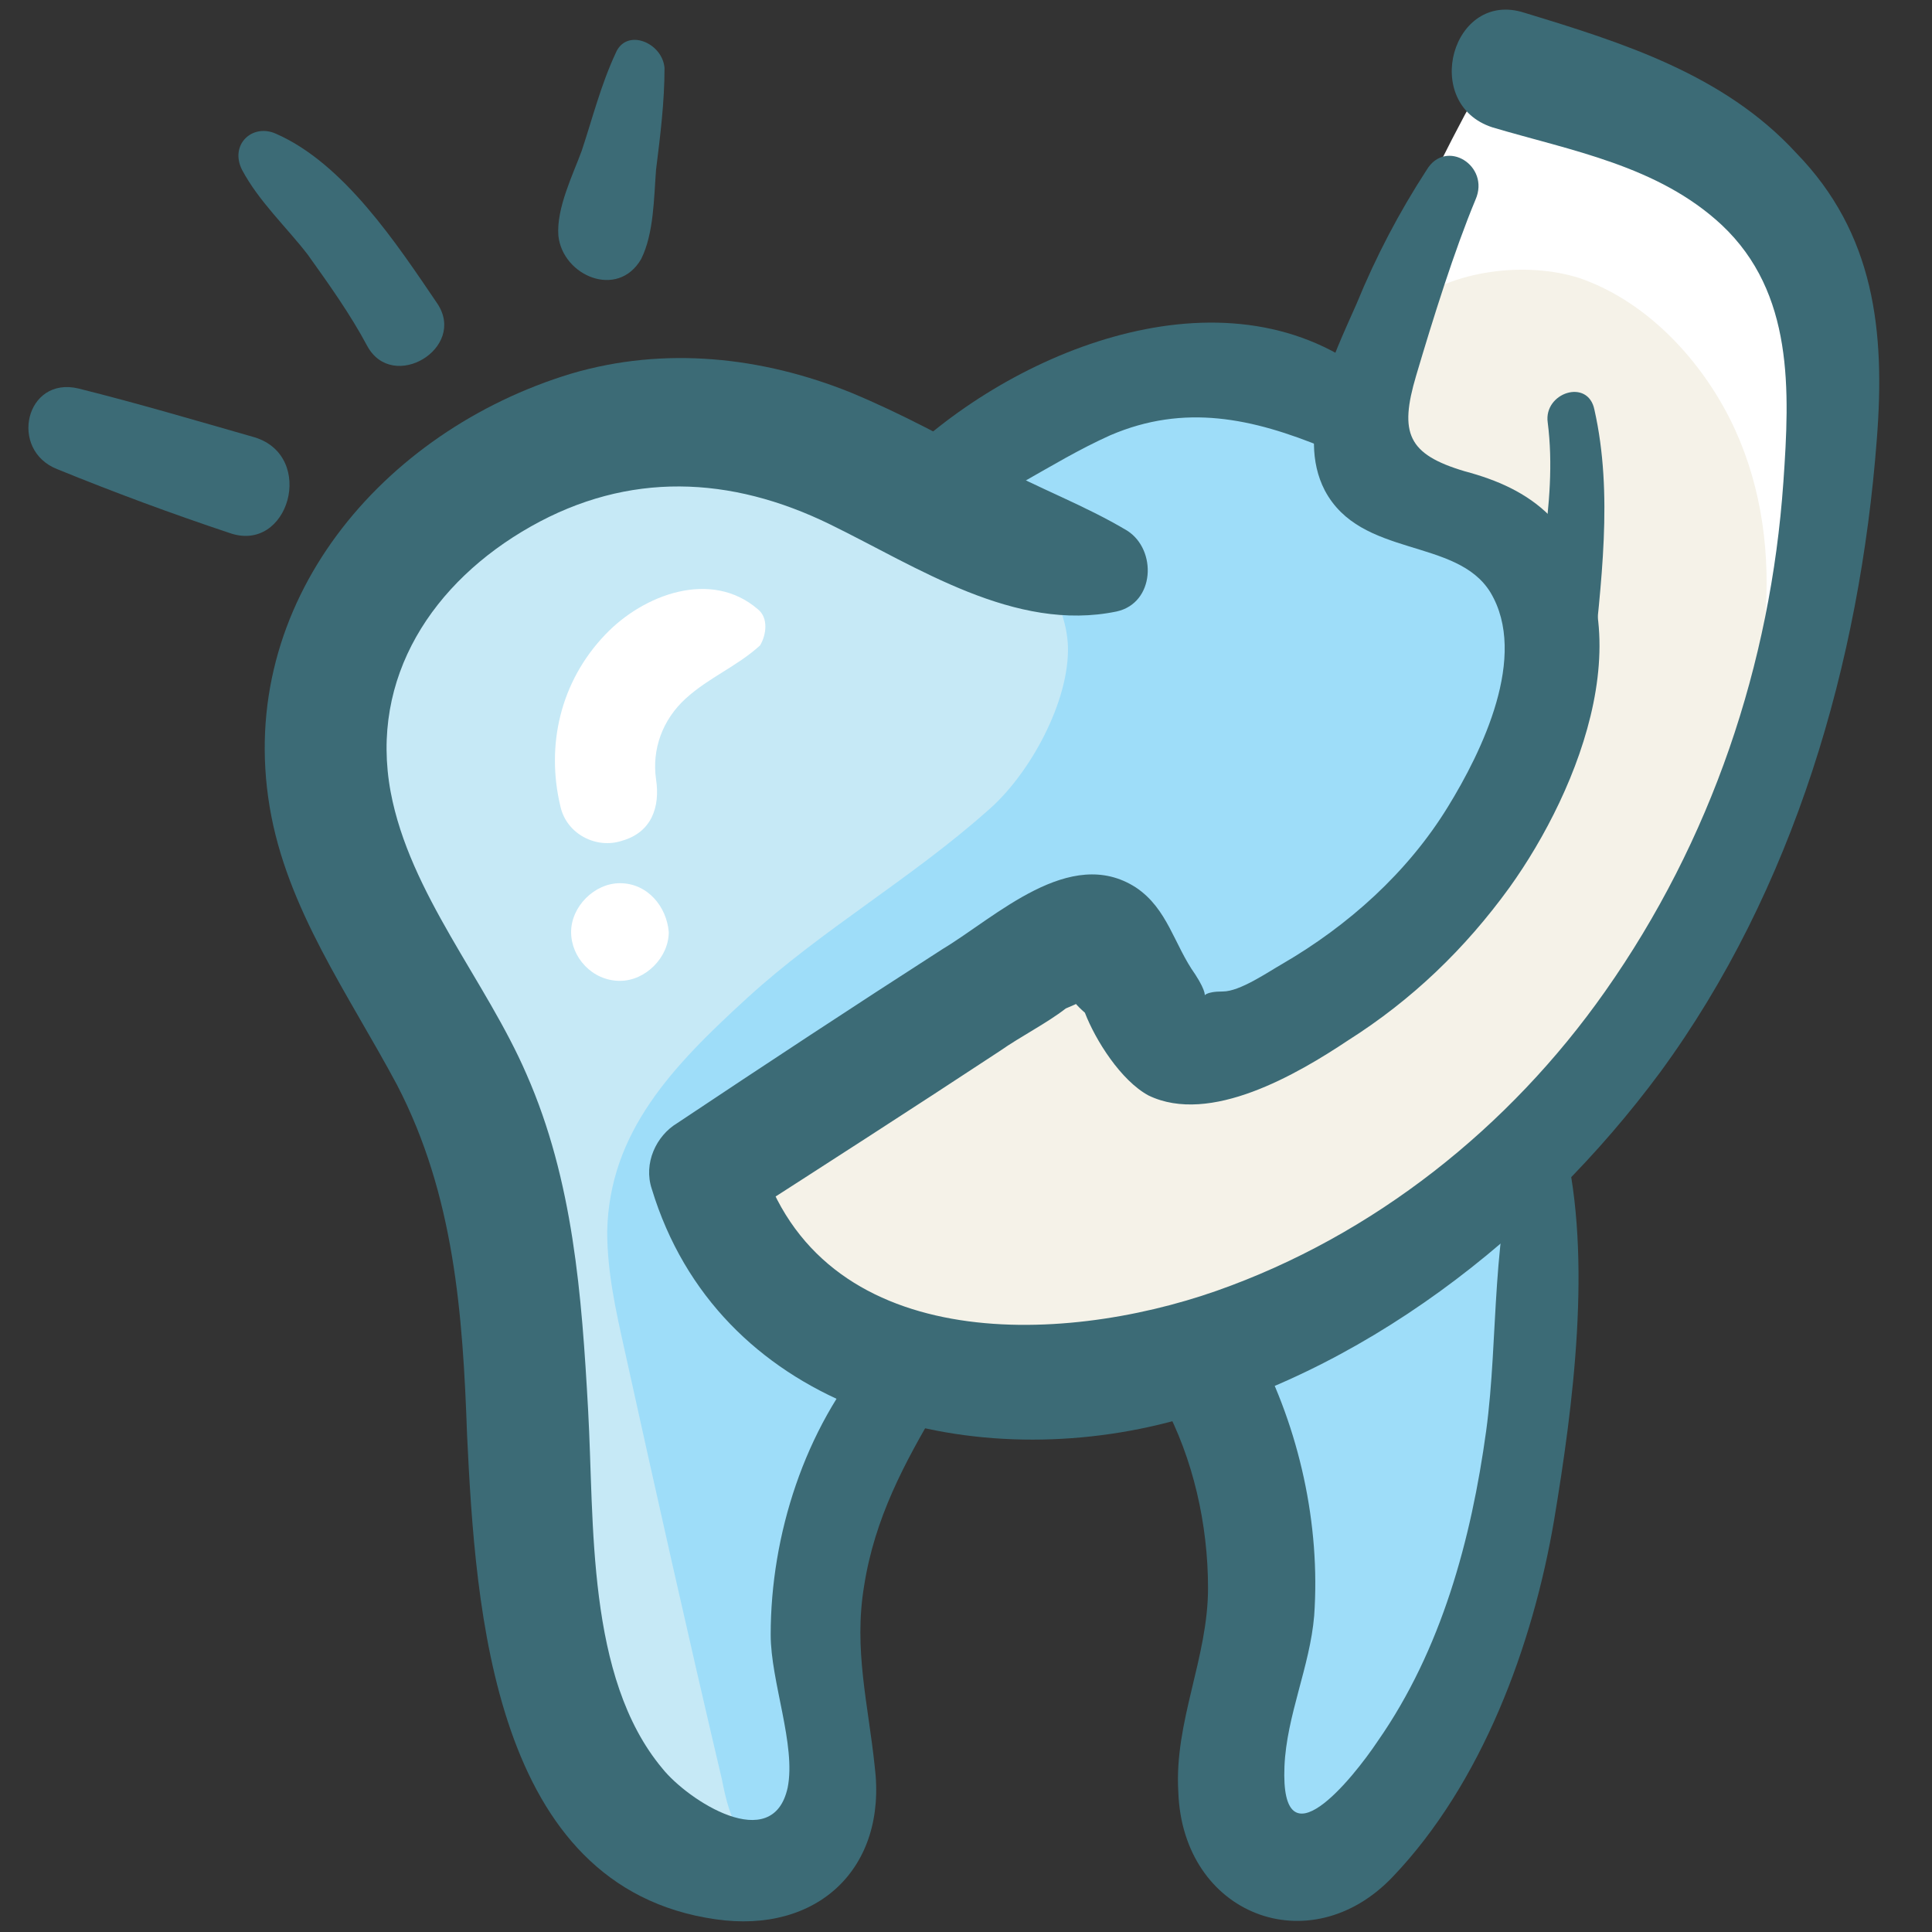 <svg id="Layer_1" enable-background="new 0 0 91 91" height="512" viewBox="0 0 91 91" width="512" xmlns="http://www.w3.org/2000/svg"><rect x="0" y="0" width="91" height="91" fill="#333333" stroke="none"/><g><path d="m64.7 14.8c-.4 1.1-.8 2.5 0 3.4s2.2.7 3.4.8c2.4.1 4.6 1.5 6 3.4s2.1 4.3 2.4 6.7c.1 1.4.1 2.9.5 4.3s1.5 2.7 2.9 2.8c1.1.1 2.2-.4 3-1.2 2-1.9 2.7-4.7 3.2-7.4.8-4.6 1.4-9.4 0-13.8-1.6-5-6-8.9-11-10.3-3.1-.9-4.5-1-6.1 1.9-1.6 3-3.1 6.2-4.3 9.4z" fill="#fff"/><path d="m54.4 28.9c-2.4-1.2-4.8-2.4-7.3-3.6-2.8-1.4-5.5-2.8-8.5-3.5-6.5-1.6-13.8.1-18.9 4.5-1.3 1.1-2.5 2.5-3.2 4-1.3 3.1-.7 6.6.4 9.8.8 2.2 1.7 4.3 2.9 6.3 1 1.8 2.2 3.5 3 5.4 1.3 2.9 1.6 6.1 1.9 9.3.8 8.7-2.4 15.1 6.3 25.2.6.7 1.1 1.4 1.9 1.8 1.4.6 3.1-.2 4-1.4s1.2-2.8 1.2-4.3c.1-2.8-.2-5.5-1.1-8.2-1.3-4-3.7-7.6-4.8-11.6-.5-1.7-.7-3.5-.2-5.2.3-1.2 1-2.3 1.8-3.3 5.6-7.3 15.2-10.2 22.3-16 1.4-1.1 3.7-3.3 3.3-5.4-.4-1.8-3.4-3-5-3.8z" fill="#c6e9f6"/><path d="m47.6 25.6c1.5 1.2 2.6 2.9 2.7 4.8.1 2.6-1.8 6.1-3.8 7.8-3.6 3.2-7.8 5.6-11.3 8.8s-6.5 6.3-6.6 11c0 1.9.4 3.7.8 5.5 1.5 6.8 3 13.5 4.6 20.3.2 1 .4 1.9 1 2.7s1.6 1.4 2.5 1.2c1.4-.3 2-2.1 2-3.5.2-3-.5-6-.8-9-.2-3 0-6.3 1.9-8.7 2.5-3.2 7-4 11.1-4.4 1.1-.1 2.3-.2 3.3.3 1.1.5 1.8 1.5 2.3 2.6 2.2 4.6 1 10 .4 15.1-.3 2.4-.1 5.4 2 6.5 2.3 1.2 4.9-.8 6.5-2.8 3.3-4.2 5.3-9.5 5.6-14.8.1-2 0-4.1.1-6.1.2-7.4 3.4-14.7 3.5-22.1.1-4.8 1-9.6-.8-14.1-1.7-4.1-7.1-7.6-11.4-8.9-2.4-.8-5.1-.6-7.6 0-2.7.6-5.2 1.1-7.5 2.6-1.3.9-2.9 1.4-4.2 2.2.5 1.6 2.6 2.1 3.7 3z" fill="#9eddf9"/><path d="m64.4 21.4c1.1 2 3.9 2.2 5.7 3.5 2.2 1.6 2.3 4.7 2 7.5-.9 10.2-11.1 15.2-12.7 16-1.7.9-3.9.9-5.3-.4-.7-.7-1.2-1.7-2-2.2-1.5-1-3.5-.2-5.1.5-2.6 1.2-5.1 2.5-7.7 3.7-2.4 1.2-5.1 2.7-5.7 5.3-.4 2 .6 4.1 2 5.5 2 2.1 4.8 3.2 7.7 3.6 2.5.4 5.1.3 7.6-.3 2.3-.5 4.5-1.5 6.7-2.4 6-2.6 10.5-5.3 16.8-11.3 6-5.8 8.5-14.3 8.8-22.3.1-3.1-.5-6.2-2-8.9s-3.9-5.1-6.8-6.1c-2.5-.8-6-.4-8.1 1.3-1.8 1.4-2.9 4.9-1.9 7z" fill="#f5f2e8"/><g><g fill="#3c6b76"><path d="m67.2 8c-1.3 2-2.4 4.1-3.3 6.3-1.1 2.5-2.9 6.1-1.5 8.8 1.7 3.2 6.2 2.2 7.8 4.8 1.8 3-.4 7.5-2 10.1-1.9 3.1-4.7 5.6-7.8 7.4-.7.4-2 1.3-2.8 1.3-1.7 0-.2.9-1.3-.8-1-1.4-1.3-3.1-2.8-4.1-3.1-2-6.6 1.4-9.1 2.9-4.2 2.7-8.3 5.4-12.5 8.2-1 .6-1.6 1.9-1.2 3.1 3.1 10.2 14.3 13.4 23.9 11.1 9.5-2.3 17.9-8.9 23.6-16.6 6.3-8.6 9.4-19.3 10.2-29.8.4-5.1-.1-9.7-3.8-13.5-3.4-3.7-8.2-5.2-12.8-6.6-3.4-1.1-4.9 4.3-1.5 5.4 3.7 1.1 7.8 1.8 10.8 4.6 3.4 3.2 3.2 7.8 2.9 12.1-.6 8.6-3.4 16.9-8.4 24-4.5 6.4-10.9 11.5-18.3 14.1s-18.7 3-21.5-6.3c-.4 1-.8 2-1.2 3.1 4.2-2.7 8.4-5.4 12.5-8.1 1-.7 2.2-1.3 3.1-2 1.2-.5 1.4-.7.7-.7-.6-.1-.6.2.2.9.5 1.3 1.7 3.2 3 3.9 2.9 1.4 7-1 9.4-2.6 3-1.9 5.5-4.3 7.6-7.2 3.3-4.6 6.6-12.7 1.9-17.5-1.1-1.1-2.5-1.7-4-2.1-2.7-.8-3.1-1.8-2.3-4.5s1.8-5.9 2.8-8.3c.7-1.6-1.4-2.9-2.3-1.4z"/><path d="m72.9 19.9c.5 3.9-.7 7.8-.9 11.7-.1 1.9 2.8 1.9 3 0 .4-4.1 1-8.3.1-12.3-.3-1.5-2.4-.8-2.2.6z"/><path d="m53.1 25c-2-1.2-4.2-2-6.2-3.1-2.2-1.2-4.4-2.4-6.8-3.4-4.2-1.7-8.8-2.2-13.2-.9-8.9 2.7-15.8 10.8-14.2 20.4.8 4.8 3.7 8.8 6 13.1 2.7 5.2 3.1 10.8 3.3 16.5.4 8.2 1.2 21.3 11.7 22.8 4.8.7 8.1-2.4 7.5-7.2-.3-2.9-1-5.5-.5-8.5.5-3.2 1.9-5.8 3.5-8.5 1.1-1.9-1.6-4.2-3.2-2.5-3.1 3.6-4.7 8.6-4.7 13.3 0 2.2 1.2 5.2.8 7.2-.7 3.2-4.7.6-5.9-.9-3.6-4.3-3.2-11.6-3.5-16.9-.3-5.4-.7-10.8-2.9-15.8-1.9-4.4-5.5-8.5-6.4-13.3-1-5.4 2-9.9 6.6-12.5s9.4-2.4 14.1-.1c4.1 2 8.7 5.1 13.5 4.1 1.8-.4 1.9-2.9.5-3.8z"/><path d="m43.8 24.8c3-1 5.6-3 8.5-4.3 3.5-1.5 6.7-.8 10.1.6 2.3.9 3.4-2.6 1.6-3.8-6.8-4.8-16.7-.6-21.9 4.7-1.1 1.1 0 3.3 1.7 2.8z"/><path d="m71.7 53.7c-1.5 4.2-1.1 9.3-1.7 13.7-.7 5.1-2.1 10.3-5.1 14.6-1.2 1.8-4.6 6-4.4 1.2.1-2.4 1.2-4.7 1.4-7.1.3-4.3-.7-8.8-2.7-12.6-1.5-2.9-6-.3-4.4 2.6 1.4 2.6 2.1 5.7 2.1 8.7 0 3.3-1.6 6.3-1.4 9.6.2 5.8 6.2 8.1 10.1 4 4.2-4.4 6.6-10.9 7.6-16.8.9-5.4 1.8-12.3.5-17.7-.4-1.2-1.7-1.1-2-.2z"/><path d="m2.7 22.1c2.7 1.1 5.4 2.1 8.1 3 2.8 1 4.1-3.6 1.2-4.5-2.8-.8-5.5-1.6-8.3-2.3-2.5-.6-3.3 2.9-1 3.8z"/><path d="m11.4 8c.8 1.5 2.1 2.7 3.1 4 1 1.4 2 2.8 2.8 4.3 1.2 2.2 4.7.1 3.3-2-1.9-2.8-4.4-6.6-7.6-8-1.1-.5-2.2.5-1.6 1.7z"/><path d="m29 2.5c-.7 1.5-1.1 3.1-1.6 4.6-.4 1.1-1.2 2.7-1.1 4 .2 1.9 2.8 3 3.9 1.1.6-1.2.6-2.9.7-4.2.2-1.6.4-3.2.4-4.8-.1-1.2-1.8-1.9-2.3-.7z"/></g><g fill="#fff"><path d="m35.7 28.7c-2.2-1.9-5.4-.7-7.2 1.2-2.1 2.2-2.8 5.2-2.1 8.1.3 1.3 1.7 2 2.9 1.6 1.4-.4 1.8-1.6 1.6-2.9-.2-1.4.3-2.8 1.4-3.8s2.4-1.5 3.5-2.5c.3-.5.4-1.3-.1-1.7z"/><path d="m29.2 46.2c1.2 0 2.3-1.1 2.3-2.3-.1-1.2-1-2.3-2.3-2.3-1.2 0-2.3 1.1-2.3 2.3s1 2.3 2.3 2.3z"/></g></g></g></svg>